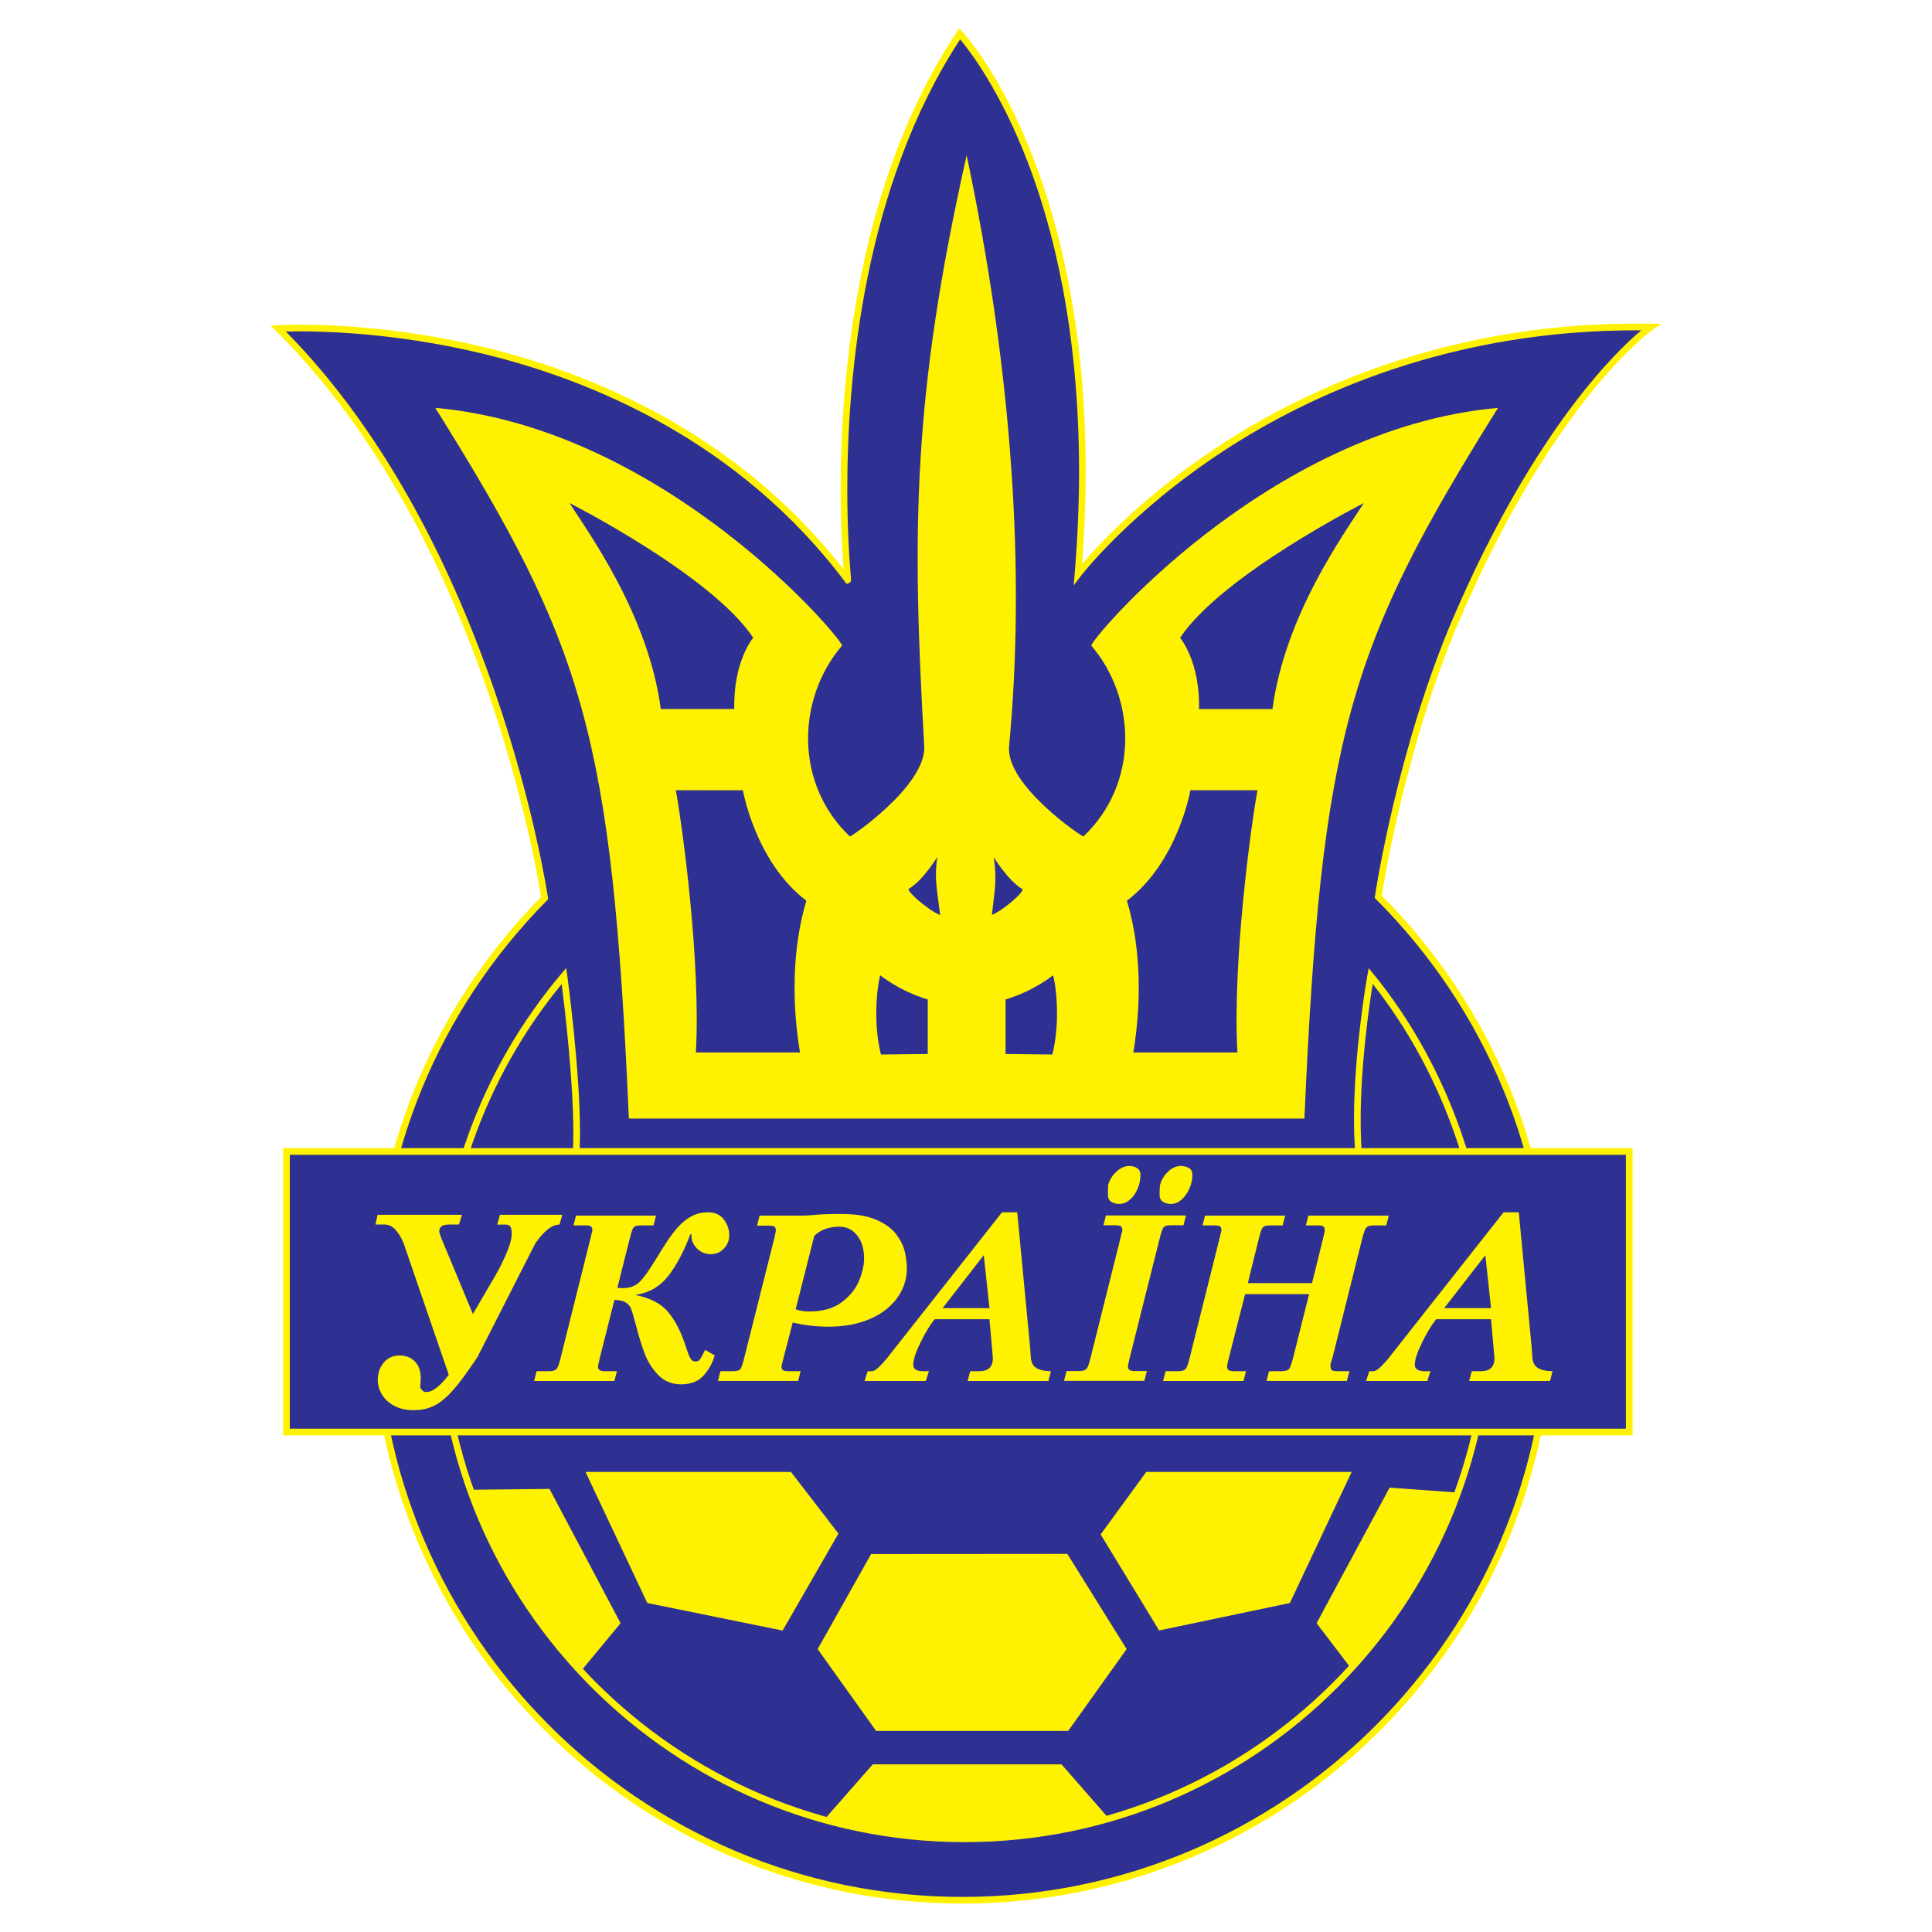 <?xml version="1.0" encoding="utf-8"?>
<!-- Generator: Adobe Illustrator 13.0.0, SVG Export Plug-In . SVG Version: 6.00 Build 14948)  -->
<!DOCTYPE svg PUBLIC "-//W3C//DTD SVG 1.0//EN" "http://www.w3.org/TR/2001/REC-SVG-20010904/DTD/svg10.dtd">
<svg version="1.0" id="Layer_1" xmlns="http://www.w3.org/2000/svg" xmlns:xlink="http://www.w3.org/1999/xlink" x="0px" y="0px"
	 width="192.756px" height="192.756px" viewBox="0 0 192.756 192.756" enable-background="new 0 0 192.756 192.756"
	 xml:space="preserve">
<g>
	<polygon fill-rule="evenodd" clip-rule="evenodd" fill="#FFFFFF" points="0,0 192.756,0 192.756,192.756 0,192.756 0,0 	"/>
	<path fill-rule="evenodd" clip-rule="evenodd" fill="#2E3192" d="M96.031,189.588c32.393,0,58.652-26.26,58.652-58.652
		c0-16.197-6.564-30.859-17.179-41.474c0,0,2.173-14.715,7.896-27.941c9.665-22.328,19.302-28.892,19.302-28.892
		c-37.964-0.657-57.153,24.661-57.153,24.661c3.192-38.092-11.804-53.922-11.804-53.922C80.861,25.695,84.631,57.92,84.582,57.855
		c-20.662-27.494-56.82-25.078-56.82-25.078c21.495,21.245,26.577,56.82,26.577,56.82c-10.486,10.596-16.961,25.252-16.961,41.338
		C37.378,163.328,63.638,189.588,96.031,189.588L96.031,189.588z"/>
	<path fill-rule="evenodd" clip-rule="evenodd" fill="#FFF200" d="M95.469,3.182C85.564,18.039,83.87,37.343,83.87,48.812
		c0,3.523,0.16,6.292,0.291,7.979c-10.677-13.65-25.223-19.566-35.658-22.109C36.964,31.87,27.83,32.438,27.74,32.445l-0.739,0.049
		l0.526,0.52c20.459,20.221,26.06,53.921,26.458,56.473c-10.923,11.101-16.94,25.812-16.94,41.448
		c0,32.525,26.461,58.986,58.987,58.986c32.524,0,58.985-26.461,58.985-58.986c0-15.699-6.094-30.459-17.157-41.585
		c0.251-1.597,2.517-15.38,7.848-27.698c9.504-21.956,19.088-28.684,19.185-28.749l0.863-0.59l-1.046-0.018
		c-19.695-0.341-34.256,6.413-43.002,12.139c-7.501,4.91-12.118,9.918-13.749,11.833c0.247-3.25,0.365-6.341,0.365-9.256
		c0-14.282-2.664-24.572-5.167-31.086c-3.335-8.681-7.013-12.623-7.168-12.787l-0.287-0.303L95.469,3.182L95.469,3.182z
		 M84.703,58.166c0.168-0.065,0.208-0.177,0.208-0.336c0-0.064-0.006-0.136-0.014-0.216c-0.134-1.479-0.362-4.622-0.362-8.816
		c0-11.292,1.663-30.208,11.256-44.87c0.926,1.1,3.992,5.062,6.76,12.28c2.474,6.453,5.105,16.647,5.105,30.803
		c0,3.212-0.135,6.629-0.438,10.252l-0.096,1.144l0.693-0.914c0.047-0.063,4.887-6.371,14.28-12.515
		c8.523-5.575,22.623-12.131,41.655-12.022c-2.479,2.072-10.614,9.857-18.655,28.435c-5.676,13.114-7.898,27.877-7.92,28.024
		l-0.025,0.166l0.119,0.119c11.015,11.016,17.081,25.66,17.081,41.238c0,32.158-26.162,58.318-58.319,58.318
		c-32.158,0-58.32-26.16-58.32-58.318c0-15.518,5.989-30.115,16.864-41.104l0.117-0.118l-0.023-0.164
		c-0.051-0.354-5.266-35.329-26.15-56.47c2.354-0.07,10.247-0.088,19.847,2.254c10.545,2.573,25.341,8.604,35.95,22.72l0.151,0.202
		L84.703,58.166L84.703,58.166z"/>
	<path fill-rule="evenodd" clip-rule="evenodd" fill="#2E3192" d="M96.232,183.457c28.896,0,52.321-23.426,52.321-52.32
		c0-12.561-4.426-24.756-11.802-33.773c0,0-1.784,9.844-1.223,17.596l-78.039,0.002c0.329-6.334-1.226-17.598-1.226-17.598
		c-7.707,9.113-12.354,20.904-12.354,33.773C43.911,160.031,67.337,183.457,96.232,183.457L96.232,183.457z"/>
	<path fill-rule="evenodd" clip-rule="evenodd" fill="#FFF200" d="M56.01,97.148c-8.017,9.48-12.432,21.551-12.432,33.988
		c0,29.033,23.621,52.654,52.655,52.654s52.654-23.621,52.654-52.654c0-12.369-4.328-24.756-11.876-33.984l-0.458-0.559
		l-0.128,0.711c-0.016,0.084-1.337,7.463-1.337,14.438c0,0.977,0.031,1.943,0.091,2.883c-0.692,0-76.674,0.002-77.348,0.002
		c0.021-0.506,0.037-1.025,0.037-1.582c0-6.414-1.26-15.625-1.273-15.727l-0.103-0.74L56.01,97.148L56.01,97.148z M57.49,115.293
		h78.397l-0.026-0.357c-0.074-1.037-0.107-2.113-0.107-3.201c0-5.629,0.871-11.533,1.201-13.568
		c7.162,9.045,11.266,21.012,11.266,32.971c0,28.666-23.322,51.988-51.988,51.988c-28.667,0-51.988-23.322-51.988-51.988
		c0-12.023,4.188-23.691,11.791-32.959c0.298,2.326,1.167,9.559,1.167,14.859c0,0.672-0.014,1.312-0.044,1.906l-0.019,0.35H57.49
		L57.49,115.293z"/>
	<polygon fill-rule="evenodd" clip-rule="evenodd" fill="#FFF200" points="78.079,162.682 64.582,159.932 58.417,146.852 
		78.912,146.852 83.652,153.006 78.079,162.682 	"/>
	<polygon fill-rule="evenodd" clip-rule="evenodd" fill="#FFF200" points="61.916,161.949 58.075,166.586 54.159,162.17 
		50.16,155.672 46.994,148.633 54.825,148.549 61.916,161.949 	"/>
	<polygon fill-rule="evenodd" clip-rule="evenodd" fill="#FFF200" points="112.404,164.531 106.572,172.695 87.41,172.695 
		81.578,164.531 86.91,155.049 106.489,155.033 112.404,164.531 	"/>
	<polygon fill-rule="evenodd" clip-rule="evenodd" fill="#FFF200" points="103.23,183.166 95.399,183.5 87.901,182.75 
		82.245,181.527 87.077,176.029 105.906,176.029 110.571,181.361 103.23,183.166 	"/>
	<polygon fill-rule="evenodd" clip-rule="evenodd" fill="#FFF200" points="115.645,162.67 128.692,159.932 134.857,146.852 
		114.362,146.852 109.812,153.09 115.645,162.67 	"/>
	<polygon fill-rule="evenodd" clip-rule="evenodd" fill="#FFF200" points="131.358,161.949 134.89,166.586 138.856,161.949 
		142.689,155.783 145.555,148.924 138.64,148.424 131.358,161.949 	"/>
	<polygon fill-rule="evenodd" clip-rule="evenodd" fill="#2E3192" points="162.551,142.877 162.551,114.883 28.581,114.883 
		28.581,142.877 162.551,142.877 	"/>
	<path fill-rule="evenodd" clip-rule="evenodd" fill="#FFF200" d="M162.551,114.549H28.248v28.66h134.636v-28.66H162.551
		L162.551,114.549z M162.217,115.217c0,0.643,0,26.684,0,27.326c-0.661,0-132.641,0-133.303,0c0-0.643,0-26.684,0-27.326
		C29.576,115.217,161.556,115.217,162.217,115.217L162.217,115.217z"/>
	<path fill-rule="evenodd" clip-rule="evenodd" fill="#FFF200" d="M47.179,131.102l2.179-3.729c0.062-0.096,0.213-0.365,0.454-0.811
		c0.831-1.623,1.247-2.768,1.247-3.438c0-0.383-0.051-0.637-0.152-0.762c-0.102-0.125-0.255-0.188-0.458-0.188h-0.842l0.271-0.975
		h6.224l-0.277,0.975c-0.735,0-1.537,0.621-2.405,1.859l-5.786,11.363c-0.702,1.051-1.314,1.91-1.834,2.576
		c-0.521,0.668-1.016,1.203-1.483,1.602c-0.467,0.4-0.945,0.688-1.43,0.859c-0.485,0.174-1.037,0.26-1.654,0.26
		c-0.721,0-1.351-0.145-1.893-0.432c-0.542-0.289-0.951-0.664-1.23-1.127s-0.418-0.941-0.418-1.438c0-0.699,0.199-1.285,0.598-1.754
		c0.399-0.471,0.926-0.705,1.58-0.705c0.621,0,1.127,0.197,1.521,0.594c0.393,0.396,0.591,0.963,0.591,1.695
		c0,0.086-0.008,0.193-0.022,0.326c-0.015,0.133-0.022,0.236-0.022,0.311c0,0.248-0.081,0.275,0.191,0.549
		c0.123,0.123,0.26,0.176,0.396,0.176c0.628,0,1.378-0.574,2.25-1.723l-4.517-13.158c-0.529-1.223-1.149-1.834-1.862-1.834h-0.931
		l0.205-0.975h8.418l-0.293,0.975h-1.02c-0.636,0-0.954,0.234-0.954,0.701c0,0.066,0.076,0.301,0.227,0.701L47.179,131.102
		L47.179,131.102z"/>
	<path fill-rule="evenodd" clip-rule="evenodd" fill="#FFF200" d="M61.301,129.691l-1.474,5.85
		c-0.107,0.457-0.161,0.713-0.161,0.768c0,0.213,0.062,0.35,0.186,0.408s0.296,0.088,0.518,0.088h1.18l-0.25,0.975h-8.012
		l0.249-0.975h1.18c0.384,0,0.644-0.061,0.778-0.186c0.135-0.123,0.276-0.482,0.424-1.078l2.999-12.014
		c0.007-0.047,0.022-0.115,0.046-0.203s0.038-0.148,0.042-0.184c0.007-0.047,0.024-0.107,0.052-0.184
		c0.027-0.076,0.042-0.143,0.042-0.201c0-0.191-0.045-0.32-0.133-0.391c-0.089-0.07-0.287-0.105-0.592-0.105h-1.158l0.249-0.977
		h7.985l-0.25,0.977h-1.18c-0.295,0-0.505,0.027-0.629,0.08c-0.124,0.053-0.219,0.158-0.285,0.311
		c-0.067,0.156-0.156,0.447-0.267,0.877l-1.247,4.969c0.122,0.014,0.296,0.021,0.521,0.021c0.709,0,1.27-0.201,1.682-0.602
		c0.411-0.4,0.94-1.133,1.587-2.193c0.539-0.889,0.979-1.584,1.318-2.084c0.34-0.502,0.703-0.955,1.089-1.365
		c0.386-0.408,0.813-0.73,1.283-0.967c0.469-0.238,0.979-0.355,1.529-0.355c0.724,0,1.264,0.24,1.62,0.723
		c0.357,0.48,0.536,1.008,0.536,1.58c0,0.498-0.178,0.936-0.533,1.311s-0.789,0.562-1.302,0.562c-0.551,0-1.01-0.188-1.38-0.562
		c-0.37-0.375-0.554-0.781-0.554-1.223v-0.201h-0.111c-0.661,1.754-1.407,3.156-2.239,4.203c-0.831,1.047-1.922,1.666-3.275,1.852
		c1.511,0.293,2.622,0.875,3.333,1.746c0.711,0.869,1.294,2.029,1.748,3.475c0.163,0.504,0.304,0.865,0.424,1.086
		c0.12,0.223,0.304,0.334,0.552,0.334c0.181,0,0.327-0.082,0.438-0.244c0.11-0.162,0.275-0.467,0.493-0.912l0.954,0.543
		c-0.181,0.684-0.535,1.336-1.061,1.957c-0.527,0.621-1.292,0.934-2.297,0.934c-0.928,0-1.692-0.318-2.294-0.951
		c-0.602-0.635-1.055-1.357-1.357-2.174c-0.303-0.814-0.599-1.785-0.887-2.912c-0.192-0.732-0.337-1.227-0.435-1.482
		c-0.098-0.258-0.271-0.469-0.521-0.633C62.207,129.797,61.822,129.707,61.301,129.691L61.301,129.691z"/>
	<path fill-rule="evenodd" clip-rule="evenodd" fill="#FFF200" d="M83.756,122.385c0.716,0,1.304,0.293,1.764,0.875
		c0.459,0.584,0.69,1.354,0.69,2.307c0,0.656-0.167,1.393-0.501,2.207c-0.334,0.816-0.911,1.533-1.731,2.15
		c-0.82,0.615-1.897,0.924-3.234,0.924c-0.514,0-0.968-0.074-1.362-0.223l1.861-7.332C81.876,122.688,82.715,122.385,83.756,122.385
		L83.756,122.385z M82.636,132.365c1.258,0,2.378-0.158,3.36-0.477c0.982-0.316,1.806-0.748,2.472-1.295s1.167-1.166,1.503-1.857
		s0.505-1.408,0.505-2.15c0-0.541-0.066-1.102-0.197-1.676c-0.132-0.576-0.412-1.154-0.84-1.736
		c-0.429-0.58-1.094-1.068-1.994-1.465c-0.9-0.395-2.071-0.592-3.513-0.592c-1.12,0-1.961,0.027-2.523,0.084
		c-0.57,0.055-0.993,0.082-1.271,0.082h-4.359l-0.249,1.002h1.179c0.221,0,0.392,0.027,0.514,0.08
		c0.122,0.055,0.183,0.191,0.183,0.416c0,0.047-0.052,0.305-0.155,0.77l-3.016,11.994c-0.118,0.447-0.209,0.742-0.271,0.885
		c-0.063,0.145-0.156,0.242-0.28,0.295c-0.124,0.055-0.333,0.08-0.628,0.08h-1.178l-0.249,0.975h8l0.25-0.975h-1.179
		c-0.303,0-0.5-0.035-0.59-0.104c-0.09-0.07-0.135-0.201-0.135-0.393c0-0.072,0.029-0.201,0.088-0.385
		c0.007-0.021,0.016-0.053,0.025-0.096c0.009-0.041,0.016-0.07,0.02-0.086c0.01-0.021,0.02-0.055,0.027-0.1
		c0.007-0.043,0.015-0.076,0.022-0.1l0.932-3.59C80.322,132.229,81.504,132.365,82.636,132.365L82.636,132.365z"/>
	<path fill-rule="evenodd" clip-rule="evenodd" fill="#FFF200" d="M98.15,125.227l0.571,5.287h-4.678L98.15,125.227L98.15,125.227z
		 M99.06,135.494c0,0.873-0.447,1.311-1.341,1.311h-0.925l-0.255,0.975h8.065l0.249-0.975c-0.531-0.01-0.94-0.078-1.228-0.201
		c-0.286-0.125-0.484-0.287-0.593-0.49c-0.109-0.203-0.175-0.445-0.194-0.727c-0.02-0.283-0.037-0.559-0.052-0.828l-1.298-13.607
		h-1.519l-11.463,14.543c-0.155,0.205-0.397,0.475-0.726,0.809c-0.329,0.336-0.603,0.502-0.82,0.502h-0.389l-0.316,0.975h6.109
		l0.315-0.975h-0.588c-0.65,0-0.976-0.219-0.976-0.656c0-0.492,0.243-1.232,0.729-2.221c0.486-0.986,0.955-1.758,1.405-2.312h5.471
		L99.06,135.494L99.06,135.494z"/>
	<path fill-rule="evenodd" clip-rule="evenodd" fill="#FFF200" d="M115.714,123.514l-3.017,12.014
		c-0.107,0.457-0.16,0.711-0.16,0.768c0,0.213,0.062,0.35,0.186,0.408c0.123,0.059,0.296,0.088,0.519,0.088h1.181l-0.25,0.975
		h-8.016l0.249-0.975h1.181c0.384,0,0.644-0.062,0.779-0.186c0.135-0.123,0.275-0.482,0.424-1.078l3-12.014
		c0.007-0.049,0.022-0.115,0.047-0.205c0.023-0.088,0.037-0.148,0.041-0.182c0.008-0.047,0.025-0.109,0.053-0.184
		c0.027-0.076,0.042-0.143,0.042-0.203c0-0.189-0.045-0.32-0.134-0.391c-0.088-0.068-0.286-0.104-0.593-0.104h-1.158l0.249-0.977
		h7.989l-0.25,0.977h-1.181c-0.281,0-0.483,0.023-0.607,0.07c-0.124,0.049-0.225,0.154-0.3,0.316
		C115.912,122.799,115.82,123.09,115.714,123.514L115.714,123.514z M110.562,118.223c0.141-0.516,0.418-0.959,0.832-1.334
		s0.841-0.562,1.28-0.562c0.27,0,0.522,0.068,0.758,0.203c0.234,0.137,0.352,0.385,0.352,0.744c0,0.42-0.09,0.85-0.269,1.291
		c-0.18,0.441-0.432,0.811-0.757,1.107s-0.695,0.445-1.108,0.445c-0.274,0-0.527-0.066-0.761-0.203s-0.349-0.383-0.349-0.744
		C110.541,118.752,110.548,118.436,110.562,118.223L110.562,118.223z M115.741,118.223c0.14-0.52,0.409-0.965,0.806-1.336
		c0.397-0.373,0.824-0.561,1.279-0.561c0.243,0,0.494,0.061,0.751,0.18c0.256,0.119,0.385,0.375,0.385,0.768
		c0,0.404-0.094,0.832-0.283,1.279c-0.188,0.449-0.448,0.822-0.781,1.119s-0.696,0.445-1.092,0.445c-0.271,0-0.523-0.066-0.76-0.203
		s-0.354-0.383-0.354-0.744C115.691,118.752,115.708,118.436,115.741,118.223L115.741,118.223z"/>
	<path fill-rule="evenodd" clip-rule="evenodd" fill="#FFF200" d="M124.225,129.115l-1.637,6.426
		c-0.107,0.438-0.161,0.693-0.161,0.766c0,0.215,0.062,0.352,0.186,0.41s0.297,0.088,0.519,0.088h1.182l-0.25,0.975h-8.02
		l0.249-0.975h1.182c0.384,0,0.644-0.061,0.779-0.186c0.135-0.123,0.276-0.482,0.424-1.078l3.002-12.014
		c0.007-0.049,0.022-0.115,0.047-0.205c0.023-0.088,0.037-0.148,0.042-0.182c0.006-0.047,0.023-0.107,0.052-0.184
		c0.027-0.076,0.042-0.143,0.042-0.201c0-0.191-0.045-0.32-0.134-0.391c-0.088-0.07-0.286-0.105-0.594-0.105h-1.159l0.25-0.977
		h7.993l-0.251,0.977h-1.181c-0.281,0-0.483,0.023-0.607,0.072c-0.124,0.047-0.224,0.152-0.3,0.316
		c-0.076,0.162-0.167,0.455-0.274,0.877l-1.109,4.49h6.406l1.109-4.49c0.106-0.414,0.16-0.67,0.16-0.77
		c0-0.178-0.041-0.303-0.122-0.381c-0.081-0.076-0.275-0.115-0.582-0.115h-1.182l0.25-0.977h8.021l-0.25,0.977h-1.181
		c-0.382,0-0.64,0.061-0.774,0.182c-0.136,0.121-0.278,0.484-0.43,1.086l-3,12.014c-0.016,0.057-0.04,0.131-0.075,0.227
		s-0.062,0.18-0.078,0.252c-0.017,0.07-0.024,0.168-0.024,0.289c0,0.176,0.04,0.303,0.122,0.381
		c0.081,0.076,0.274,0.115,0.582,0.115h1.182l-0.256,0.975h-8.014l0.25-0.975h1.181c0.388,0,0.646-0.059,0.776-0.176
		c0.129-0.119,0.272-0.48,0.428-1.088l1.613-6.426H124.225L124.225,129.115z"/>
	<path fill-rule="evenodd" clip-rule="evenodd" fill="#FFF200" d="M148.193,125.227l0.57,5.287h-4.678L148.193,125.227
		L148.193,125.227z M149.103,135.494c0,0.873-0.447,1.311-1.342,1.311h-0.925l-0.256,0.975h8.065l0.249-0.975
		c-0.532-0.01-0.941-0.078-1.228-0.201c-0.286-0.125-0.484-0.287-0.594-0.49c-0.108-0.203-0.174-0.445-0.193-0.727
		c-0.021-0.283-0.038-0.559-0.053-0.828l-1.297-13.607h-1.52l-11.463,14.543c-0.154,0.205-0.396,0.475-0.726,0.809
		c-0.329,0.336-0.603,0.502-0.82,0.502h-0.388l-0.316,0.975h6.108l0.316-0.975h-0.588c-0.651,0-0.976-0.219-0.976-0.656
		c0-0.492,0.242-1.232,0.729-2.221c0.486-0.986,0.954-1.758,1.405-2.312h5.471L149.103,135.494L149.103,135.494z"/>
	<path fill-rule="evenodd" clip-rule="evenodd" fill="#FFF200" d="M149.456,40.694c-14.845,23.745-17.625,32.532-19.314,70.906
		c0,0-33.136-0.01-33.693,0l0,0c0,0-0.005,0-0.006,0s-0.006,0-0.006,0l0,0c-0.557-0.01-33.693,0-33.693,0
		c-1.69-38.374-4.47-47.161-19.315-70.906c23.108,2.062,40.875,23.371,40.574,23.724c-4.508,5.281-4.765,13.786,0.792,19.034
		c0.08,0.077,7.638-5.099,7.415-9.01c-1.215-21.367-1.215-34.693,4.227-58.926v-0.059c0.002,0.01,0.004,0.021,0.006,0.031
		c0.002-0.01,0.005-0.02,0.007-0.031v0.063c4.545,21.581,5.873,41.554,4.228,58.922c-0.37,3.9,7.335,9.087,7.415,9.01
		c5.556-5.248,5.3-13.753,0.792-19.034C108.582,64.064,126.349,42.755,149.456,40.694L149.456,40.694z M87.812,97.297
		c-0.472,1.971-0.583,5.357,0.083,7.912l4.666-0.053c0,0,0-4.193,0-5.443C89.728,98.879,87.812,97.297,87.812,97.297L87.812,97.297z
		 M100.324,99.713c0,1.25,0,5.443,0,5.443l4.665,0.053c0.667-2.555,0.556-5.941,0.083-7.912
		C105.072,97.297,103.156,98.879,100.324,99.713L100.324,99.713z M56.819,50.187c1.916,2.999,7.86,11.136,9.109,20.551h7.332
		c-0.111-4.777,1.888-7.11,1.888-7.11C70.969,57.36,56.819,50.187,56.819,50.187L56.819,50.187z M74.12,78.843l-6.692-0.001
		c0.667,3.666,2.5,17.163,2,26.161h10.387c-0.806-4.805-0.806-10.358,0.638-15.135C75.343,85.979,74.12,78.843,74.12,78.843
		L74.12,78.843z M117.736,63.634c0,0,2,2.333,1.889,7.11h7.331c1.25-9.415,7.193-17.552,9.109-20.551
		C136.065,50.193,121.915,57.366,117.736,63.634L117.736,63.634z M112.432,89.867c1.444,4.776,1.444,10.33,0.64,15.135h10.386
		c-0.5-8.998,1.333-22.495,2-26.161l-6.693,0.001C118.764,78.843,117.542,85.979,112.432,89.867L112.432,89.867z M99.157,85.532
		c0.333,2.333,0.055,3.42-0.195,5.753c1.333-0.583,3.324-2.413,3.028-2.587C100.574,87.865,99.157,85.532,99.157,85.532
		L99.157,85.532z M90.678,88.674c-0.296,0.174,1.785,2.046,3.118,2.629c-0.25-2.333-0.618-3.462-0.285-5.795
		C93.511,85.508,92.095,87.84,90.678,88.674L90.678,88.674z"/>
</g>
</svg>
